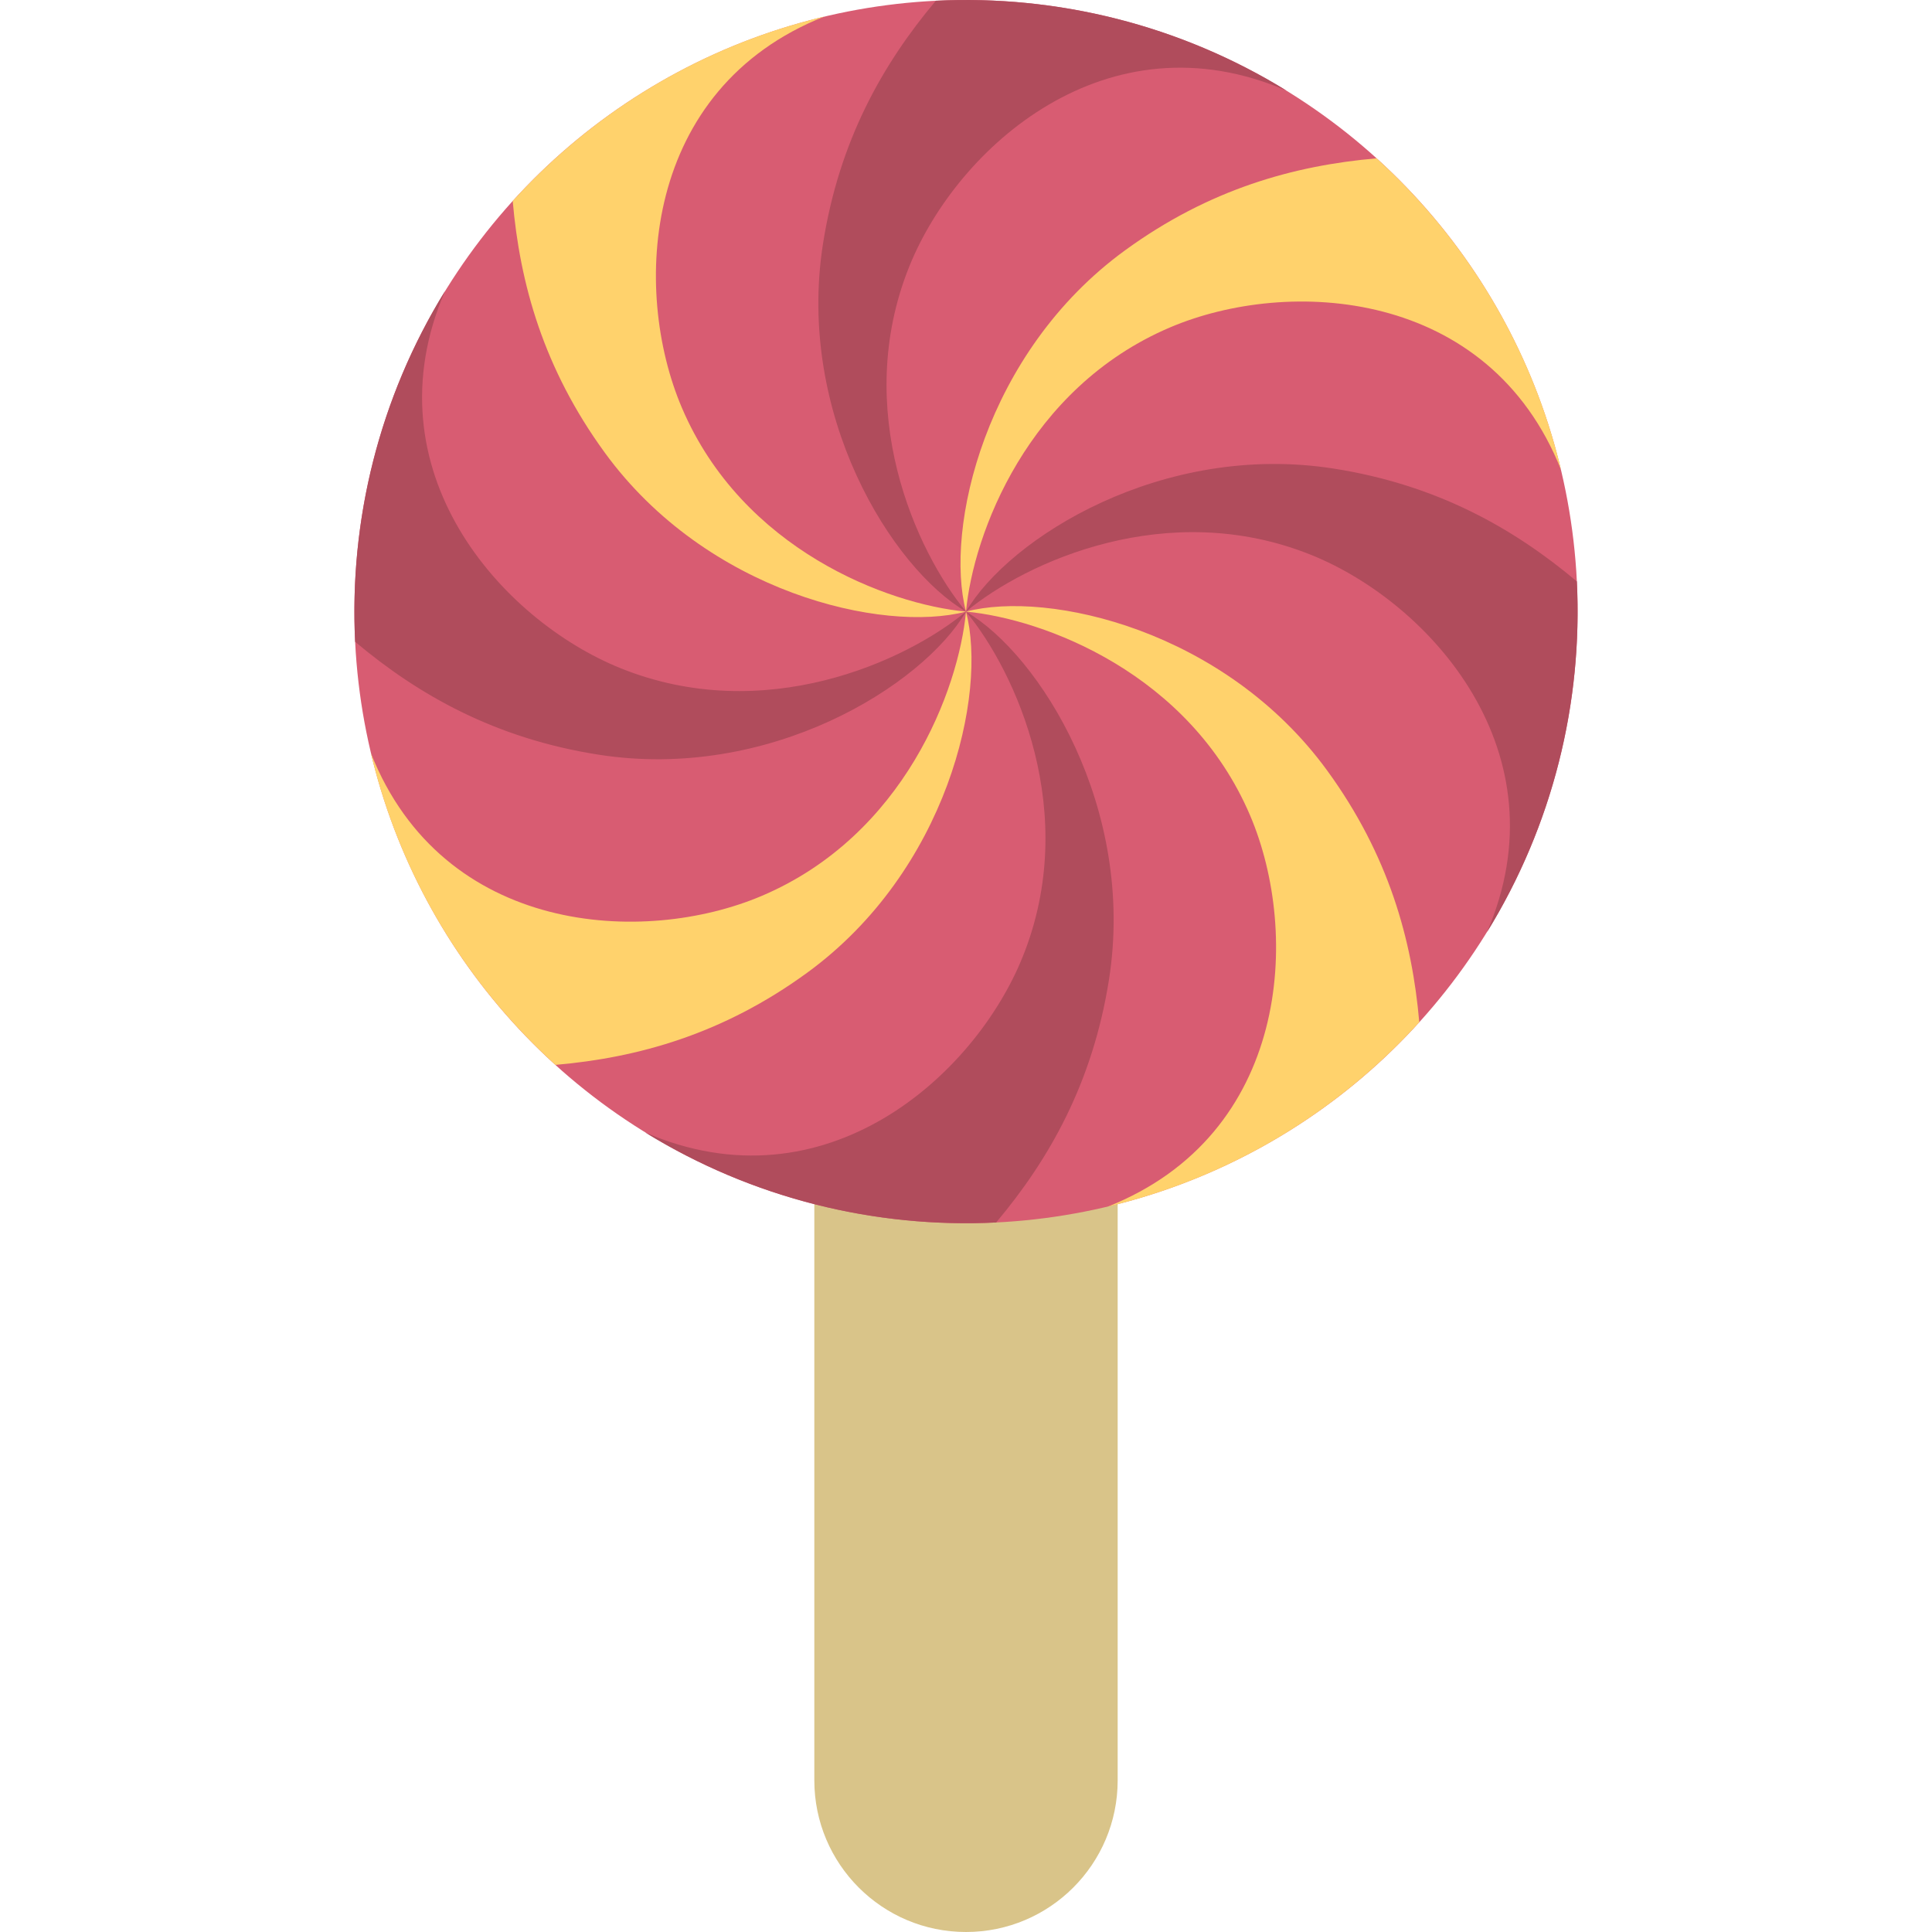 <?xml version="1.0" encoding="iso-8859-1"?>
<!-- Uploaded to: SVG Repo, www.svgrepo.com, Generator: SVG Repo Mixer Tools -->
<svg height="800px" width="800px" version="1.1" id="Layer_1" xmlns="http://www.w3.org/2000/svg" xmlns:xlink="http://www.w3.org/1999/xlink" 
	 viewBox="0 0 388.528 388.528" xml:space="preserve">
<g>
	<path style="fill:#D9C489;" d="M224.765,358.027c0,16.845-13.655,30.501-30.501,30.501s-30.501-13.656-30.501-30.501v-235.46
		h61.002V358.027z"/>
	<circle style="fill:#D85C72;" cx="194.264" cy="122.995" r="122.995"/>
	<path style="fill:#FFD26C;" d="M153.242,180.143c-23.771,10.124-64.142,7.921-78.652-28.667
		c5.823,24.561,19.007,46.273,37.1,62.674c16.592-1.436,33.652-6.169,50.594-18.505c28.192-20.528,36.347-55.982,31.98-72.649
		C192.797,138.662,181.856,167.957,153.242,180.143z M251.411,164.016c10.124,23.772,7.921,64.142-28.667,78.653
		c24.561-5.823,46.273-19.007,62.674-37.1c-1.437-16.592-6.169-33.652-18.505-50.594c-20.528-28.192-55.982-36.347-72.649-31.98
		C209.931,124.462,239.226,135.403,251.411,164.016z M137.116,81.974c-10.124-23.772-7.921-64.142,28.667-78.652
		c-24.562,5.823-46.273,19.007-62.674,37.1c1.437,16.592,6.169,33.652,18.505,50.594c20.528,28.192,55.982,36.347,72.649,31.98
		C178.597,121.528,149.302,110.587,137.116,81.974z M235.285,65.848c23.771-10.124,64.142-7.921,78.652,28.667
		c-5.823-24.562-19.007-46.273-37.1-62.674c-16.592,1.437-33.652,6.169-50.594,18.505c-28.192,20.528-36.347,55.982-31.98,72.649
		C195.731,107.328,206.672,78.033,235.285,65.848z"/>
	<path style="fill:#B04C5C;" d="M124.848,134.399c-23.968-9.65-50.955-39.755-35.346-75.887
		c-13.249,21.484-19.279,46.16-18.083,70.551c12.747,10.716,28.158,19.434,48.86,22.689c34.45,5.42,65.286-13.885,73.984-28.758
		C182.149,133.037,153.697,146.015,124.848,134.399z M205.666,192.411c-9.65,23.969-39.754,50.957-75.887,35.346
		c21.486,13.25,46.16,19.28,70.551,18.084c10.717-12.749,19.434-28.158,22.691-48.86c5.419-34.45-13.885-65.286-28.758-73.985
		C204.305,135.111,217.283,163.563,205.666,192.411z M182.862,53.58c9.65-23.968,39.754-50.956,75.886-35.345
		c-21.485-13.25-46.16-19.281-70.55-18.084c-10.717,12.748-19.435,28.158-22.691,48.86c-5.419,34.45,13.885,65.286,28.758,73.983
		C184.223,110.88,171.244,82.429,182.862,53.58z M263.68,111.593c23.967,9.65,50.956,39.754,35.345,75.887
		c13.25-21.486,19.28-46.16,18.083-70.551c-12.747-10.717-28.156-19.434-48.859-22.69c-34.451-5.42-65.287,13.884-73.984,28.756
		C206.379,112.954,234.83,99.978,263.68,111.593z"/>
</g>
</svg>